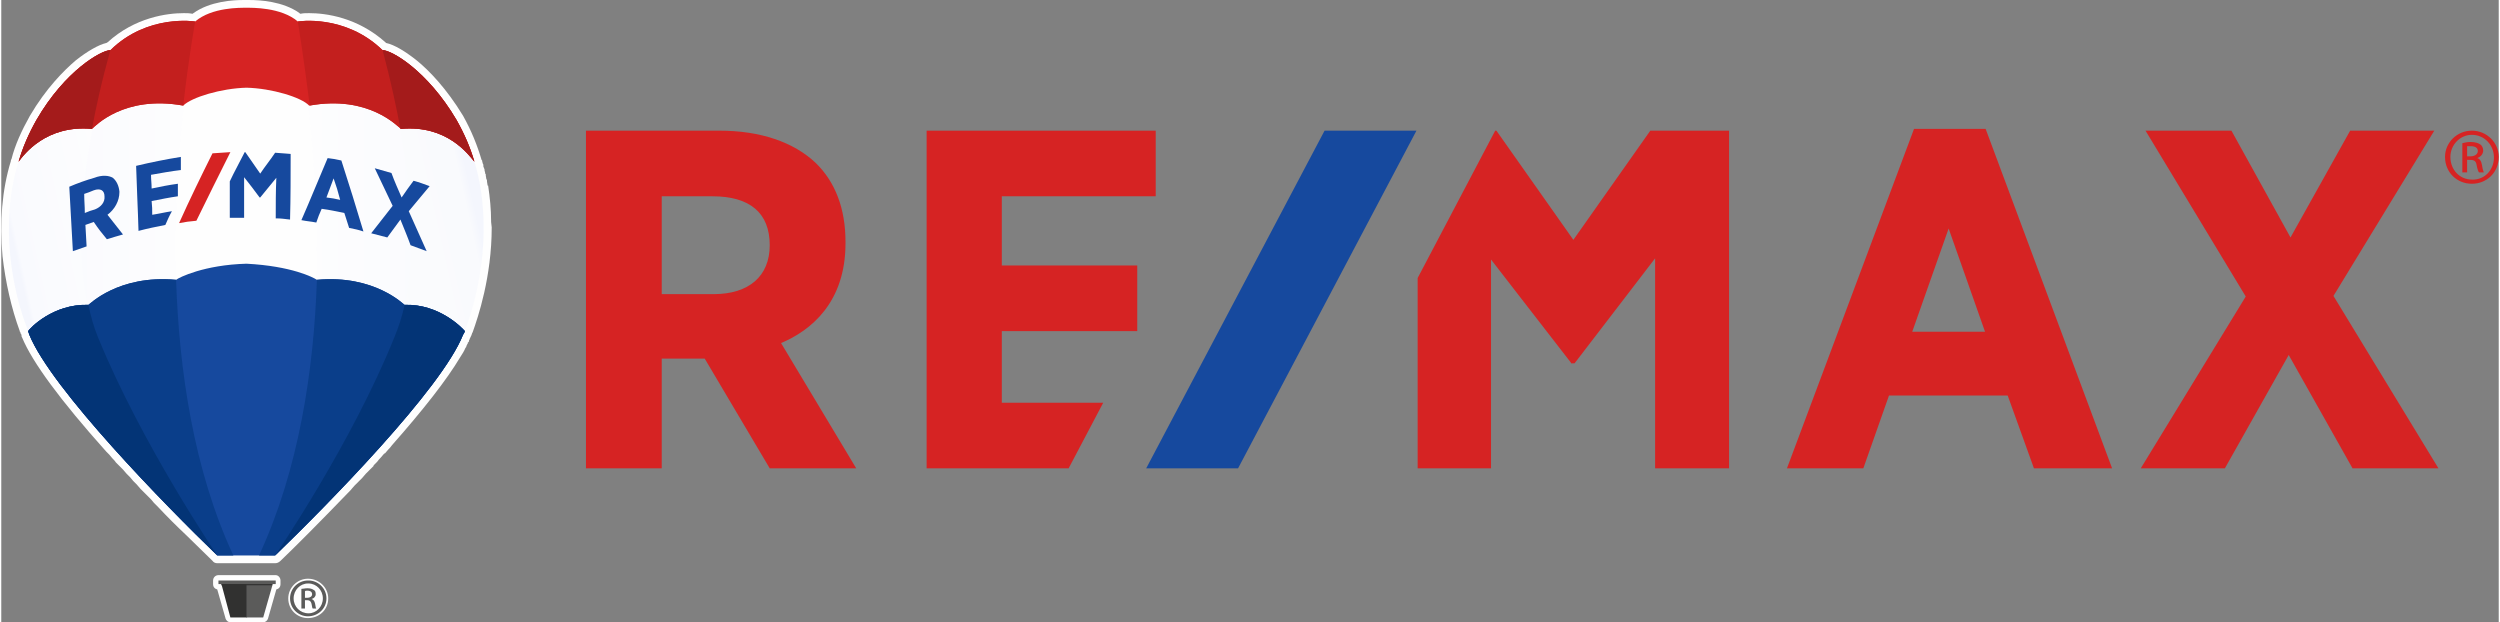 <?xml version="1.0" encoding="UTF-8"?>
<!DOCTYPE svg PUBLIC "-//W3C//DTD SVG 1.1//EN" "http://www.w3.org/Graphics/SVG/1.1/DTD/svg11.dtd">
<!-- Creator: CorelDRAW 2017 -->
<svg xmlns="http://www.w3.org/2000/svg" xml:space="preserve" width="229px" height="57px" version="1.1" style="shape-rendering:geometricPrecision; text-rendering:geometricPrecision; image-rendering:optimizeQuality; fill-rule:evenodd; clip-rule:evenodd"
viewBox="0 0 41860 10430"
 xmlns:xlink="http://www.w3.org/1999/xlink">
 <rect x="0" y="0" width="41860" height="10430" fill="#808080" stroke="none"/>
 <defs>
  <style type="text/css">
   <![CDATA[
    .fil0 {fill:#FEFEFE;fill-rule:nonzero}
    .fil9 {fill:#5B5B5A;fill-rule:nonzero}
    .fil8 {fill:#313130;fill-rule:nonzero}
    .fil5 {fill:#D62323;fill-rule:nonzero}
    .fil6 {fill:#C31F1E;fill-rule:nonzero}
    .fil7 {fill:#A41B1B;fill-rule:nonzero}
    .fil10 {fill:#16499E;fill-rule:nonzero}
    .fil11 {fill:#0A3E8A;fill-rule:nonzero}
    .fil12 {fill:#033476;fill-rule:nonzero}
    .fil1 {fill:url(#id0)}
    .fil2 {fill:url(#id1)}
    .fil4 {fill:url(#id2)}
    .fil3 {fill:url(#id3)}
   ]]>
  </style>
  <linearGradient id="id0" gradientUnits="userSpaceOnUse" x1="3870" y1="4980" x2="290" y2="4980">
   <stop offset="0" style="stop-opacity:1; stop-color:#FEFEFE"/>
   <stop offset="0.969" style="stop-opacity:1; stop-color:#F9FAFE"/>
   <stop offset="1" style="stop-opacity:1; stop-color:#F4F6FD"/>
  </linearGradient>
  <linearGradient id="id1" gradientUnits="userSpaceOnUse" xlink:href="#id0" x1="4340" y1="4980" x2="7920" y2="4980">
  </linearGradient>
  <linearGradient id="id2" gradientUnits="userSpaceOnUse" xlink:href="#id0" x1="2700" y1="5040" x2="520" y2="5520">
  </linearGradient>
  <linearGradient id="id3" gradientUnits="userSpaceOnUse" x1="8230" y1="4810" x2="3950" y2="5760">
   <stop offset="0" style="stop-opacity:1; stop-color:#F4F6FD"/>
   <stop offset="0.031" style="stop-opacity:1; stop-color:#F9FAFD"/>
   <stop offset="1" style="stop-opacity:1; stop-color:#FEFEFE"/>
  </linearGradient>
 </defs>
 <g id="Layer_x0020_1">
  <g id="_2330624512512">
   <path class="fil0" d="M3620 9440c-30,0 -60,-10 -80,-40l-440 -430c-160,-150 -320,-310 -470,-470l-70 -70 -50 -60 -60 -60 -60 -60 -60 -60 -60 -70 -60 -60 -50 -60 -60 -60 -60 -70 -60 -60 -60 -60c-10,-20 -60,-70 -60,-70 -10,-10 -50,-60 -50,-60 -20,-20 -50,-50 -50,-50 -770,-860 -1240,-1500 -1410,-1910l-10 -20c0,-20 0,-20 -10,-50 0,0 0,0 -10,0 0,0 0,-10 0,-20 0,-10 -10,-10 -10,-10 0,-10 0,-10 0,-10 -140,-380 -240,-820 -290,-1260 -50,-560 -10,-1100 140,-1590 0,0 0,0 0,0 0,0 0,-30 10,-30 60,-240 170,-480 310,-730 270,-460 570,-760 770,-930 190,-150 380,-260 510,-290 10,0 10,-10 20,-10 460,-420 1000,-490 1280,-490 50,0 90,0 140,10 0,0 0,0 0,0 10,0 10,0 20,-10 280,-200 670,-220 830,-220l20 0 0 0c10,0 30,0 40,0l0 0c10,0 20,0 30,0l10 0 10 0c170,0 560,20 840,220 0,10 10,10 20,10 0,0 0,0 0,0 40,-10 90,-10 140,-10 280,0 810,70 1280,490 0,0 10,10 10,10 140,30 320,140 510,290 210,170 500,470 780,930 140,250 240,500 310,740 0,0 10,10 10,10 0,0 0,10 0,10 0,10 10,30 10,40l10 20c0,10 0,20 0,30 10,20 10,30 20,50l0 10c0,20 10,30 10,50 0,10 0,10 10,20l0 10c0,30 10,50 10,70 10,10 10,20 10,20 0,40 10,60 10,90l10 0c30,200 50,400 50,600l0 10c0,30 10,60 10,90 0,830 -230,1510 -320,1760 -10,10 -10,20 -10,20 -10,30 -10,30 -20,50l-10 20c0,0 0,10 -10,20 0,0 0,20 -10,20 0,0 0,10 0,20 -10,10 -10,20 -20,20 0,10 0,20 -10,30 0,0 -10,20 -10,20 0,10 -10,20 -10,30l-10 10c-20,50 -50,100 -90,160l0 0c-220,370 -610,870 -1140,1470 0,0 0,0 0,0 -20,30 -40,50 -60,70l0 0c-20,20 -40,50 -60,70l-10 0c-20,20 -40,50 -60,70l0 0c-20,20 -40,40 -60,70l0 0c-20,20 -40,40 -60,60l0 10c-20,20 -40,40 -60,60l-10 10c-20,20 -40,40 -60,60l0 0c-20,20 -40,50 -60,70 0,0 -40,40 -60,60l-70 70c-20,20 -60,70 -60,70 -510,530 -960,980 -1180,1190 -30,30 -60,40 -90,40l-970 0z"/>
   <path class="fil0" d="M3840 10430c-40,0 -70,-30 -80,-60l-140 -490c-40,-10 -70,-40 -70,-90l0 -60c0,-50 40,-90 90,-90l960 0c40,0 80,40 80,90l0 60c0,50 -30,80 -70,90l-140 490c-10,30 -40,60 -80,60l-550 0z"/>
   <path class="fil0" d="M5140 10360c-180,0 -330,-140 -330,-330 0,-180 150,-330 330,-330 190,0 340,150 340,330 0,190 -150,330 -340,330z"/>
   <path class="fil0" d="M5150 9730c160,0 300,130 300,300 0,170 -140,300 -310,300 -160,0 -300,-130 -300,-300 0,-170 140,-300 300,-300l10 0z"/>
   <path class="fil0" d="M450 5520c10,40 10,40 20,70 140,340 500,840 950,1380 530,630 1170,1310 1660,1800 190,190 360,360 500,500 0,0 0,0 0,0 10,10 20,20 30,30l10 0 470 0 0 0 460 0 30 0c770,-740 2410,-2390 3000,-3370 30,-60 60,-110 90,-160 0,0 0,-10 10,-10 0,-10 10,-20 10,-30 0,-10 10,-10 10,-20 0,-10 10,-10 10,-20 0,-10 10,-20 10,-20 0,-10 0,-20 10,-20 0,-10 10,-30 10,-40 10,0 10,-10 10,-10 0,-10 0,-20 10,-20 0,-20 10,-30 10,-30 250,-650 480,-1780 160,-2840 0,0 -780,-2100 -3810,-2100 -2700,-90 -3820,2090 -3820,2090l0 50 -10 -10c-310,1040 -90,2140 160,2780 0,0 0,0 0,0z"/>
   <path class="fil1" d="M300 2700l0 50 -10 -10c-310,1040 -90,2140 160,2780l0 0c0,0 0,0 0,0l0 0c10,40 10,40 20,70l0 0c140,340 500,840 950,1380l0 0c530,630 1170,1310 1660,1800l0 0c190,190 360,360 500,490l0 0c10,20 20,30 30,40l0 0 10 0 250 0c-1470,-3210 -840,-7580 -650,-8630 -2050,340 -2920,2030 -2920,2030l0 0z"/>
   <path class="fil2" d="M4340 9300l250 0 10 0c150,-150 330,-330 530,-530l0 0c490,-490 1130,-1170 1660,-1800l0 0c450,-540 810,-1040 950,-1380l0 0c10,-30 10,-30 20,-70l0 0c0,0 0,0 0,0l0 0c250,-640 470,-1740 160,-2780l0 0 -10 10 0 -50c0,0 -870,-1690 -2920,-2030 180,1050 820,5420 -650,8630z"/>
   <path class="fil3" d="M6600 5640c-640,1600 -1710,3260 -1940,3600 470,-460 1210,-1200 1850,-1930l0 0c100,-120 200,-230 300,-340l0 0c420,-510 770,-990 920,-1330l0 0c10,-10 10,-20 10,-30l0 0c10,-10 10,-20 10,-30l0 0c0,10 0,10 10,0l0 0c0,0 0,-20 20,-60l0 0c240,-640 460,-1740 160,-2780l0 0 -20 -40c0,0 -440,-870 -1460,-1490 210,760 730,2970 140,4430l0 0z"/>
   <path class="fil4" d="M290 2700l-10 40c-310,1040 -90,2140 160,2780l0 0c0,0 0,0 0,0l0 0c10,40 10,40 20,70l0 0c140,340 500,840 950,1380l0 0c140,170 290,340 440,510l0 0c610,680 1270,1340 1710,1770 -220,-340 -1310,-2010 -1950,-3610l0 0c-590,-1460 -70,-3670 140,-4430 -1010,620 -1460,1490 -1460,1490l0 0z"/>
   <path class="fil5" d="M4110 130c-100,0 -580,-10 -860,230 0,0 -800,-130 -1420,480 -150,0 -760,340 -1240,1170 -130,230 -230,460 -300,700 90,-120 460,-620 1230,-550 50,-40 530,-570 1530,-390 140,-140 640,-290 1060,-300 420,10 920,160 1050,300 1000,-180 1480,350 1540,390 770,-70 1130,430 1230,550 -70,-240 -170,-470 -300,-700 -490,-830 -1090,-1170 -1240,-1170 -630,-610 -1420,-480 -1420,-480 -280,-240 -770,-230 -860,-230z"/>
   <path class="fil6" d="M3250 360c0,0 -800,-130 -1420,480 -150,0 -760,340 -1240,1170 -130,230 -230,460 -300,700 90,-120 460,-620 1230,-550 50,-40 530,-570 1530,-390 90,-800 200,-1410 200,-1410z"/>
   <path class="fil7" d="M1520 2160c0,0 0,0 0,0 140,-750 310,-1320 310,-1320 -150,0 -760,340 -1240,1170 -130,230 -230,460 -300,700 90,-120 460,-620 1230,-550z"/>
   <path class="fil6" d="M4970 360c0,0 790,-130 1420,480 150,0 750,340 1240,1170 130,230 230,460 300,700 -100,-120 -460,-620 -1230,-550 -60,-40 -540,-570 -1530,-390 -100,-800 -200,-1410 -200,-1410z"/>
   <path class="fil7" d="M6700 2160c0,0 0,0 -10,0 -140,-750 -300,-1320 -300,-1320 150,0 750,340 1240,1170 130,230 230,460 300,700 -100,-120 -460,-620 -1230,-550z"/>
   <polygon class="fil8" points="4120,9770 4110,9770 3680,9770 3690,9790 3840,10350 4120,10350 "/>
   <polygon class="fil9" points="4110,9770 4120,9770 4550,9770 4550,9790 4390,10350 4110,10350 "/>
   <path class="fil9" d="M4600 9790l-960 0c0,0 0,0 0,0l0 -60c0,0 0,0 0,0l960 0c0,0 0,0 0,0l0 60c0,0 0,0 0,0z"/>
   <polygon class="fil8" points="4540,9810 4540,9790 3690,9790 3690,9810 "/>
   <path class="fil10" d="M6760 5110c-10,0 -500,-510 -1470,-420 -60,-40 -420,-230 -1180,-270 -710,20 -1130,230 -1180,270 -970,-90 -1460,420 -1470,420 -590,-20 -980,390 -1010,440 10,30 10,30 20,60 370,910 2290,2870 3150,3700l490 0 480 0c860,-830 2790,-2790 3150,-3700 20,-30 20,-30 30,-60 -40,-50 -430,-460 -1010,-440z"/>
   <path class="fil11" d="M5290 4690c970,-90 1460,420 1470,420 580,-20 970,390 1010,440 -10,30 -10,30 -30,60 -360,910 -2290,2870 -3150,3700l-270 0c670,-1440 920,-3120 970,-4620z"/>
   <path class="fil12" d="M6760 5110l0 0c580,-20 970,390 1010,440 -10,30 -10,30 -30,60 -360,910 -2290,2870 -3150,3700 0,0 1280,-1870 2000,-3660 70,-170 130,-350 170,-540z"/>
   <path class="fil11" d="M2930 4690c-970,-90 -1460,420 -1470,420 -590,-20 -980,390 -1010,440 10,30 10,30 20,60 370,910 2290,2870 3150,3700l270 0c-670,-1440 -910,-3120 -960,-4620l0 0z"/>
   <path class="fil12" d="M1460 5110l0 0c-590,-20 -980,390 -1010,440 10,30 10,30 20,60 370,910 2290,2870 3150,3700 0,0 -1270,-1870 -2000,-3660 -70,-170 -120,-350 -160,-540z"/>
   <path class="fil10" d="M1730 3290c0,0 0,0 0,0 10,100 -60,180 -160,220 -70,20 -100,30 -170,60 0,-130 -10,-190 -10,-320 60,-20 90,-30 160,-60 110,-40 180,0 180,100zm250 -70c0,-10 0,-10 0,-10 -10,-100 -50,-180 -110,-230 -70,-40 -180,-50 -310,0 -140,40 -280,90 -420,150 20,360 40,720 60,1080 90,-30 140,-50 230,-80 -10,-150 -10,-220 -20,-360 60,-20 80,-30 140,-50 80,120 130,180 220,290 100,-30 160,-50 270,-80 -90,-110 -170,-220 -260,-330 120,-90 200,-230 200,-380z"/>
   <path class="fil10" d="M5680 3350c-90,-20 -140,-30 -230,-40 50,-130 70,-190 120,-320 50,140 70,210 110,360zm-210 -700c-150,350 -290,700 -440,1040 100,20 150,20 250,40 30,-90 50,-140 90,-230 150,20 230,40 380,70 30,100 50,150 80,250 100,20 150,30 240,60 -120,-400 -240,-790 -370,-1190 -90,-20 -140,-30 -230,-40z"/>
   <path class="fil10" d="M6830 3540c120,-140 230,-280 350,-420 -110,-40 -160,-60 -270,-90 -80,110 -120,160 -200,280 -60,-140 -120,-270 -170,-410 -110,-30 -170,-50 -280,-80 100,210 200,420 300,630 -120,150 -240,310 -360,460 110,30 160,40 270,70 90,-120 130,-180 220,-300 60,150 120,290 170,430 110,40 160,60 270,100 -100,-220 -200,-450 -300,-670z"/>
   <path class="fil10" d="M2530 3600c0,-90 0,-140 -10,-230 150,-30 300,-60 440,-80 0,-80 0,-130 0,-210 -150,20 -300,50 -440,80 0,-90 -10,-140 -10,-230 170,-30 330,-60 500,-80 0,-90 0,-130 0,-220 -250,40 -500,90 -750,150 10,360 30,720 40,1090 150,-40 300,-70 450,-100 40,-90 60,-140 110,-230 -130,20 -200,40 -330,60z"/>
   <path class="fil10" d="M4590 2560c-80,120 -170,230 -250,350 -80,-120 -170,-240 -250,-360 -10,0 -10,0 -10,0 -80,160 -170,320 -250,490 0,200 0,410 0,610 100,0 150,0 240,0 0,-230 0,-450 0,-680 90,110 170,220 260,340 0,0 0,0 0,0 10,0 10,0 10,0 90,-110 180,-220 270,-330 -10,230 -10,450 -10,680 100,0 140,10 240,20 10,-370 10,-730 10,-1100 -100,-10 -150,-10 -260,-20z"/>
   <path class="fil5" d="M3270 3700c190,-390 380,-770 570,-1150 -120,10 -180,10 -300,20 -190,380 -380,770 -560,1170 110,-20 170,-30 290,-40z"/>
   <path class="fil9" d="M5090 10020l40 0c40,0 80,-20 80,-60 0,-30 -20,-60 -80,-60 -20,0 -30,0 -40,10l0 110zm0 180l-60 0 0 -330c30,0 60,-10 100,-10 50,0 80,10 110,30 20,10 30,30 30,70 0,40 -30,70 -70,80l0 0c30,10 50,30 60,80 10,50 10,70 20,80l-60 0c-10,-10 -10,-40 -20,-80 -10,-40 -30,-60 -70,-60l-40 0 0 140zm50 -420c-130,0 -240,110 -240,250 0,140 110,250 250,250 130,0 240,-110 240,-250 0,-140 -110,-250 -240,-250l-10 0zm10 -50c160,0 300,130 300,300 0,170 -140,300 -310,300 -160,0 -300,-130 -300,-300 0,-170 140,-300 300,-300l10 0z"/>
   <path class="fil5" d="M27640 2190l-1290 1830 -1290 -1830 -20 0 -1300 2470 0 3190 1230 0 0 -3500 1340 1730 0 10 60 0 1350 -1760 0 3520 1240 0 0 -5660 -1320 0zm-10870 4560l0 -1200 2270 0 0 -1100 -2270 0 0 -1160 2580 0 0 -1100 -3840 0 0 5660 2380 0 580 -1100 -1700 0zm22320 -1790l1690 -2770 -1410 0 -1000 1790 -990 -1790 -1440 0 1680 2780 -1760 2880 1410 0 1070 -1900 1070 1900 1440 0 -1760 -2890zm-5840 600l-1220 0 610 -1730 610 1730zm-1190 -3400l-2130 5690 1280 0 430 -1220 1990 0 440 1220 1310 0 -2120 -5690 -1200 0zm-19180 1950l0 0c0,520 -350,820 -940,820l-870 0 0 -1640 850 0c630,0 960,280 960,820zm1270 -30l0 -30c0,-550 -170,-1000 -500,-1320 -370,-350 -930,-540 -1610,-540l-2240 0 0 5660 1270 0 0 -1840 720 0 1090 1840 1450 0 -1260 -2100c500,-210 1080,-680 1080,-1670z"/>
   <polygon class="fil10" points="22180,2190 19190,7850 20730,7850 23720,2190 "/>
   <path class="fil5" d="M41330 2620l60 0c60,0 120,-30 120,-90 0,-40 -30,-80 -120,-80 -30,0 -50,0 -60,0l0 170zm0 270l-80 0 0 -490c40,-10 80,-20 140,-20 80,0 130,20 160,40 30,20 50,60 50,100 0,70 -50,110 -100,130l0 0c40,10 70,50 80,120 10,80 30,110 30,120l-80 0c-10,-10 -30,-60 -40,-120 -10,-70 -40,-90 -110,-90l-50 0 0 210zm80 -630c-200,0 -360,170 -360,370 0,220 160,380 360,380 210,10 370,-160 370,-370 0,-210 -160,-380 -370,-380l0 0zm0 -70c250,0 450,200 450,440 0,260 -200,450 -450,450 -250,0 -450,-190 -450,-450 0,-240 200,-440 450,-440l0 0z"/>
  </g>
 </g>
</svg>

